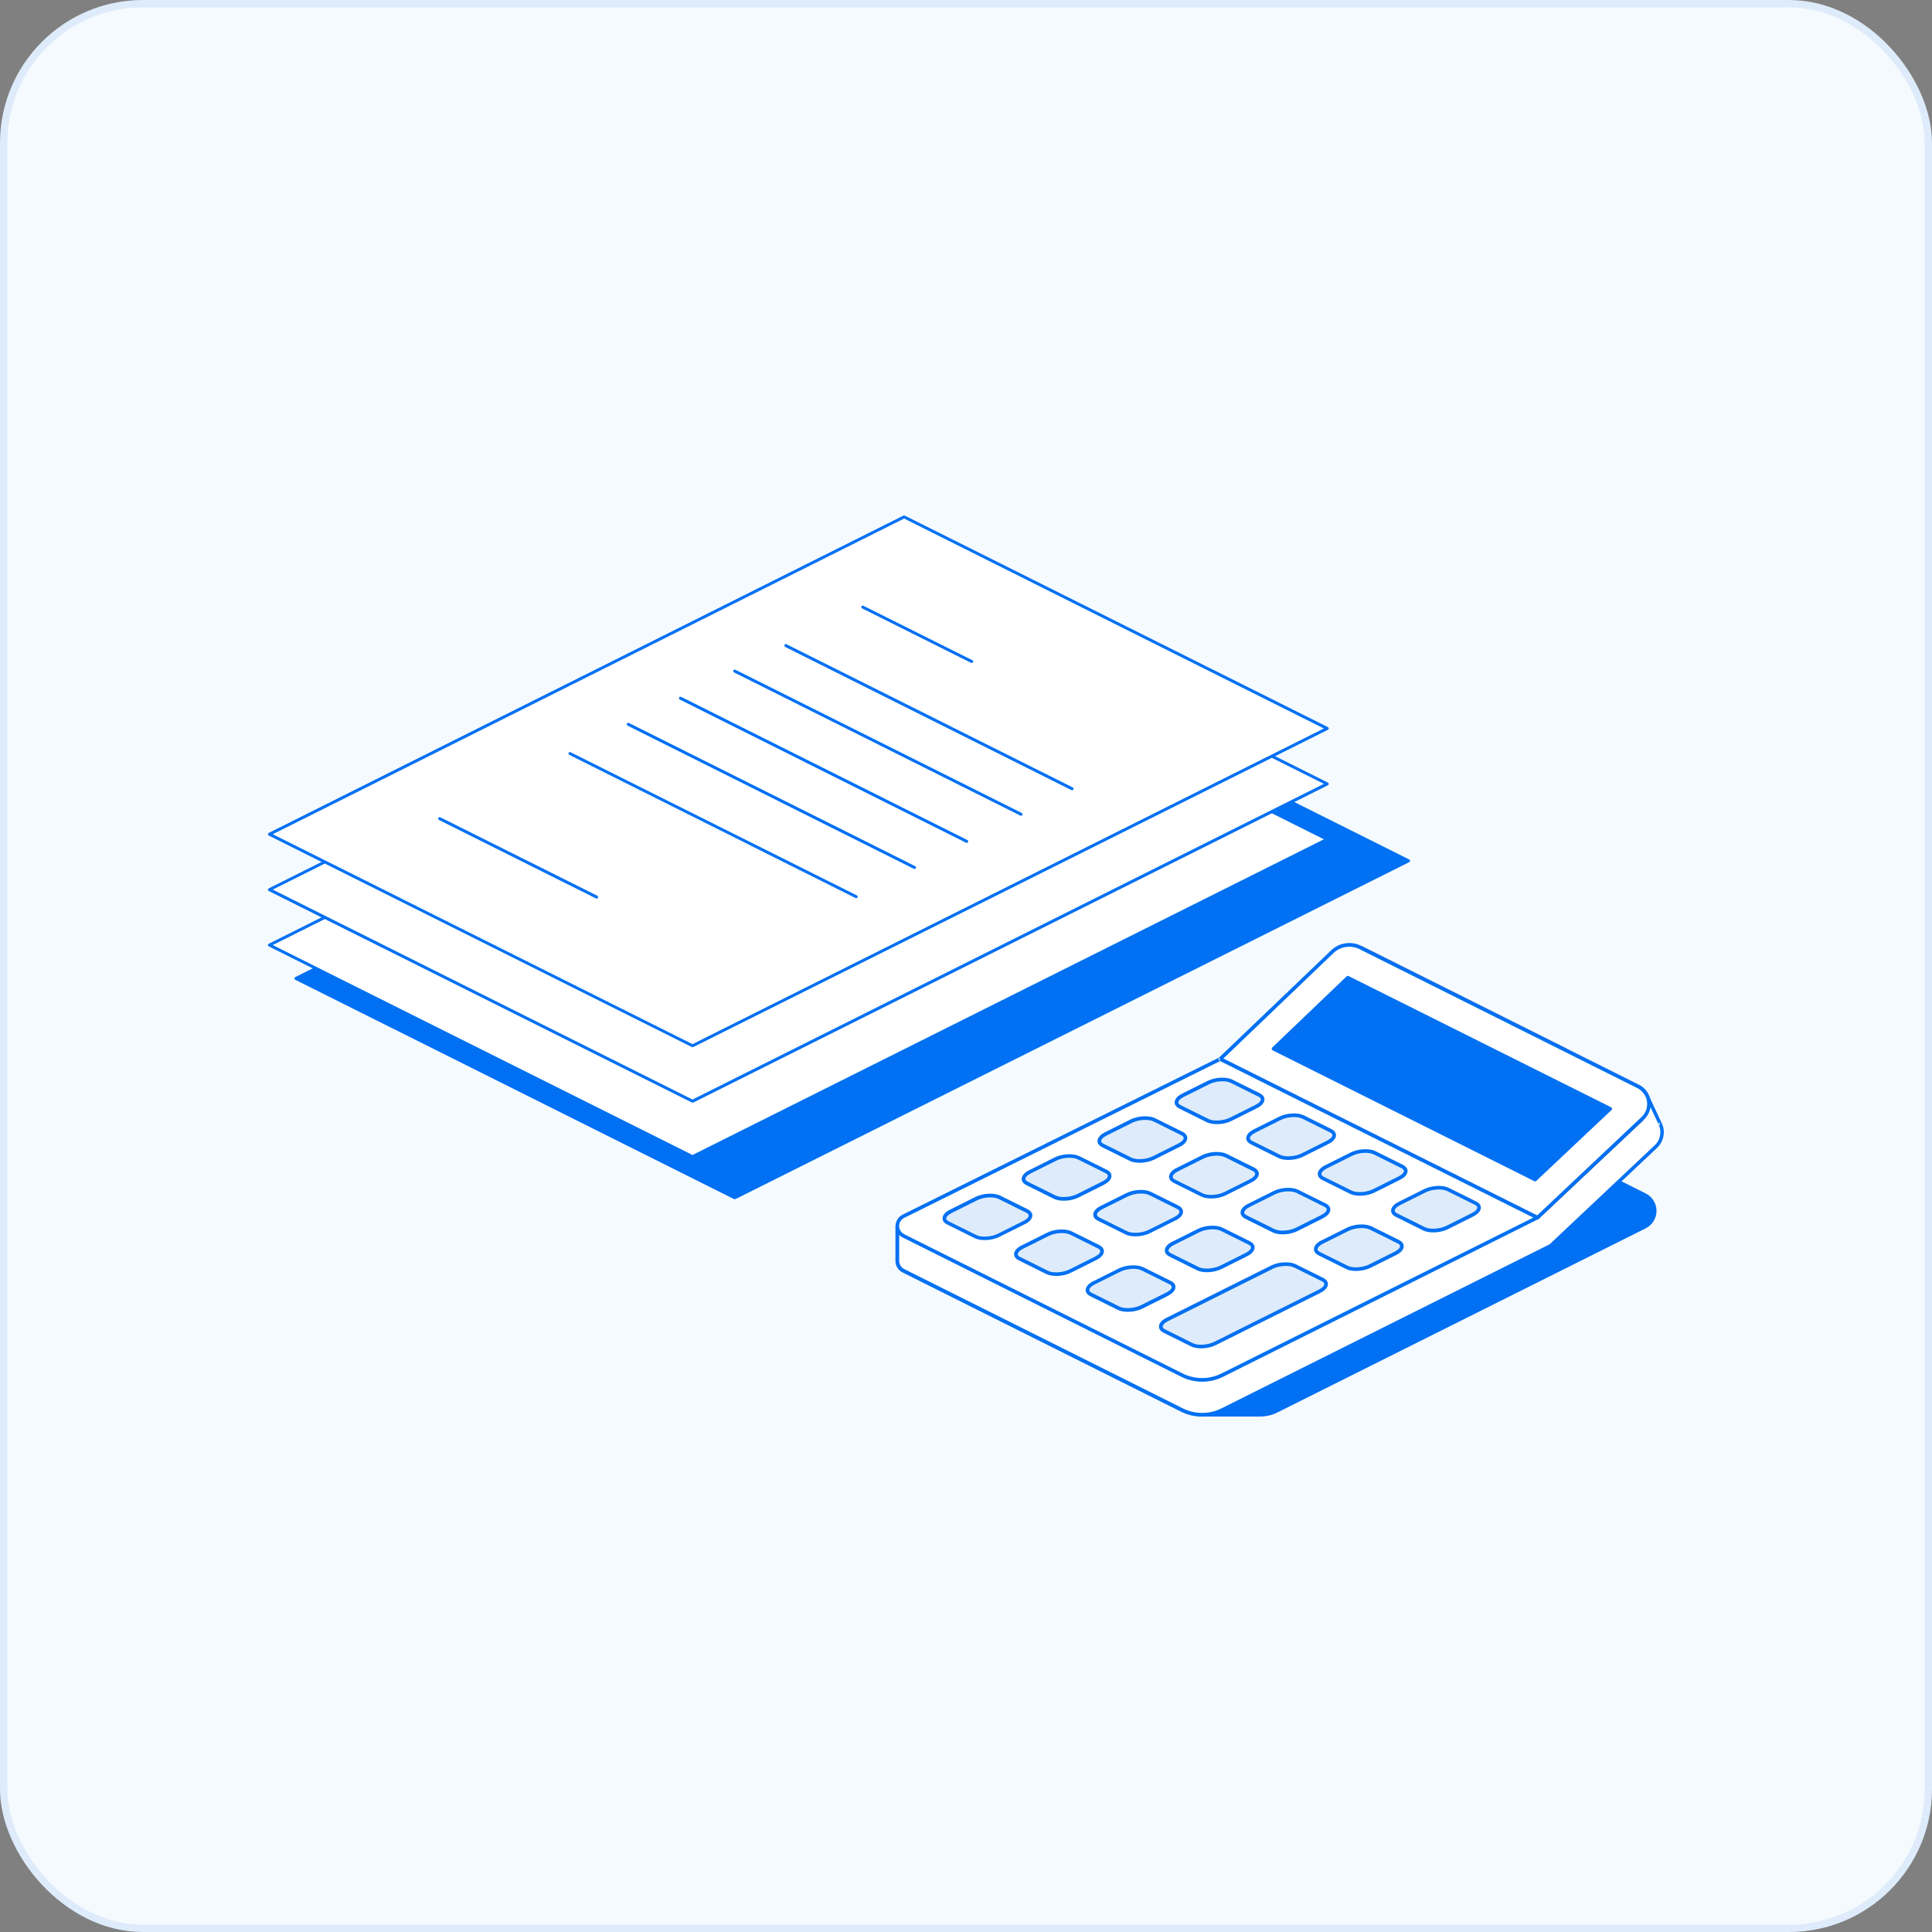 <svg xmlns="http://www.w3.org/2000/svg" id="Layer_2" data-name="Layer 2" viewBox="0 0 231.64 231.64"><rect x="0" y="0" width="231.64" height="231.64" fill="#808080" stroke="none"/><defs><style>      .cls-1 {        fill: #f5fafe;        stroke: #ddebfb;        stroke-miterlimit: 10;        stroke-width: .88px;      }      .cls-2 {        fill: #fff;      }      .cls-2, .cls-3, .cls-4, .cls-5 {        fill-rule: evenodd;      }      .cls-3 {        fill: #0170f2;      }      .cls-4 {        fill: #ddebfb;      }      .cls-5 {        fill: #212c57;      }    </style></defs><rect class="cls-1" x=".44" y=".44" width="230.76" height="230.76" rx="16.7" ry="16.7"></rect><g><polygon class="cls-3" points="35.48 117.31 116.27 76.91 168.88 103.21 88.09 143.61 35.48 117.31 35.48 117.31"></polygon><path class="cls-3" d="M35.4,117.15c-.06.03-.1.09-.1.16s.04.13.1.16l52.61,26.3s.11.02.16,0l80.79-40.4c.06-.03.1-.09.1-.16s-.04-.13-.1-.16l-52.61-26.3s-.11-.02-.16,0l-80.79,40.4h0ZM35.87,117.31s77.59-38.79,80.4-40.2l52.21,26.11s-77.59,38.79-80.4,40.2l-52.21-26.11h0Z"></path><polygon class="cls-2" points="32.31 113.31 108.4 75.27 159.13 100.63 83.04 138.67 32.31 113.31 32.31 113.31"></polygon><path class="cls-3" d="M32.23,113.15c-.06.03-.1.09-.1.16s.04.13.1.16l50.73,25.36s.11.02.16,0l76.09-38.04c.06-.03.1-.09.1-.16s-.04-.13-.1-.16l-50.73-25.36s-.11-.02-.16,0l-76.09,38.04h0ZM32.7,113.31l75.7-37.85,50.33,25.17-75.7,37.85c-2.11-1.06-46.18-23.09-50.33-25.17h0Z"></path><polygon class="cls-2" points="32.31 106.66 108.4 68.62 159.13 93.98 83.04 132.03 32.31 106.66 32.31 106.66"></polygon><path class="cls-3" d="M32.23,106.51c-.06.03-.1.09-.1.16s.04.13.1.16l50.73,25.36s.11.02.16,0l76.09-38.04c.06-.03.1-.09.1-.16s-.04-.13-.1-.16l-50.73-25.36s-.11-.02-.16,0l-76.09,38.04h0ZM32.7,106.66c5.19-2.59,73.07-36.54,75.7-37.85l50.33,25.17c-5.19,2.59-73.07,36.54-75.7,37.85-2.11-1.06-46.18-23.09-50.33-25.17h0Z"></path><polygon class="cls-2" points="32.31 100.02 108.4 61.97 159.13 87.34 83.04 125.38 32.31 100.02 32.31 100.02"></polygon><path class="cls-3" d="M32.23,99.86c-.06.03-.1.09-.1.16s.04.13.1.16l50.73,25.36s.11.02.16,0l76.09-38.04c.06-.03.1-.09.1-.16s-.04-.13-.1-.16l-50.73-25.36s-.11-.02-.16,0l-76.09,38.04h0ZM32.7,100.02c5.19-2.59,73.07-36.54,75.7-37.85,2.11,1.06,46.18,23.09,50.33,25.17,0,0-72.97,36.49-75.7,37.85l-50.33-25.17h0Z"></path><path class="cls-3" d="M103.44,72.79l13.07,6.53M103.36,72.94l13.07,6.53c.09.04.19,0,.24-.08.04-.09,0-.19-.08-.23l-13.07-6.53c-.09-.04-.19,0-.24.08-.04.09,0,.19.08.24h0Z"></path><path class="cls-3" d="M94.21,77.4l34.33,17.17M94.13,77.56l34.33,17.17c.09.04.19,0,.24-.08.04-.09,0-.19-.08-.24l-34.33-17.17c-.09-.04-.19,0-.23.08-.04.09,0,.19.08.24h0Z"></path><path class="cls-3" d="M88.09,80.46l34.33,17.17M88.01,80.62l34.33,17.17c.09.04.19,0,.24-.08.04-.09,0-.19-.08-.24l-34.33-17.17c-.09-.04-.19,0-.24.08-.04.09,0,.19.08.24h0Z"></path><path class="cls-3" d="M81.58,83.71l34.33,17.17M81.5,83.87l34.33,17.17c.09.04.19,0,.24-.08.04-.09,0-.19-.08-.24l-34.33-17.17c-.09-.04-.19,0-.24.08-.04.09,0,.19.08.24h0Z"></path><path class="cls-3" d="M75.32,86.85l34.33,17.17M75.24,87l34.33,17.17c.09.04.19,0,.24-.08.04-.09,0-.19-.08-.24l-34.33-17.17c-.09-.04-.19,0-.24.08-.04.09,0,.19.08.24h0Z"></path><path class="cls-3" d="M68.33,90.34l34.33,17.17M68.25,90.5l34.33,17.17c.09.04.19,0,.24-.08.04-.09,0-.19-.08-.23l-34.33-17.17c-.09-.04-.19,0-.24.08-.04.09,0,.19.08.24h0Z"></path><path class="cls-3" d="M52.71,98.15l18.83,9.41M52.63,98.31l18.83,9.41c.09.04.19,0,.24-.08.04-.09,0-.19-.08-.24l-18.83-9.41c-.09-.04-.19,0-.24.08-.04.09,0,.19.08.24h0Z"></path><g><path class="cls-3" d="M144.26,169.62h6.8c.71,0,1.41-.17,2.04-.48,5.58-2.79,33.81-16.9,44.12-22.06.72-.36,1.17-1.09,1.17-1.89s-.45-1.53-1.17-1.89c-3.67-1.83-8.68-4.34-8.68-4.34l-44.29,30.67h0Z"></path><path class="cls-3" d="M144.13,169.45c-.08.05-.11.15-.08.24.03.09.11.15.21.15h6.8c.74,0,1.48-.17,2.14-.51,5.58-2.79,33.81-16.9,44.12-22.06.79-.4,1.29-1.2,1.29-2.09s-.5-1.69-1.29-2.09c-3.67-1.83-8.68-4.34-8.68-4.34-.07-.04-.16-.03-.22.02l-44.29,30.67h0ZM144.95,169.41s41.25-28.56,43.62-30.2l8.56,4.28c.64.32,1.05.98,1.05,1.7s-.41,1.38-1.05,1.7l-44.12,22.06c-.6.3-1.27.46-1.95.46h-6.11Z"></path><path class="cls-2" d="M147.89,130.36l13.43-12.85c.9-.86,2.24-1.06,3.36-.51l29.64,14.82,3.27-.19,1.46,3.11h0c.1.21.17.44.21.68.11.76-.15,1.52-.71,2.05l-12.63,11.91s-30.65,15.32-39.35,19.68c-1.53.77-3.34.77-4.87,0-6.91-3.45-26.56-13.28-33.38-16.69-.45-.22-.73-.68-.73-1.18h0v-4.19h6.79c12.18-6.05,33.51-16.64,33.51-16.64h0Z"></path><path class="cls-3" d="M147.76,130.18c-.89.44-21.51,10.68-33.44,16.6h-6.74c-.12,0-.22.1-.22.22v4.19h0c0,.58.33,1.11.85,1.37,6.82,3.41,26.47,13.24,33.38,16.69,1.59.8,3.47.8,5.06,0,8.7-4.35,39.35-19.68,39.35-19.68h0s.04-.02.05-.04l12.63-11.91c.61-.58.9-1.41.78-2.24-.04-.26-.12-.51-.23-.74h0s-1.46-3.11-1.46-3.11c-.04-.08-.12-.13-.21-.12l-3.21.19-29.59-14.8s0,0,0,0c-1.2-.6-2.64-.38-3.61.55l-13.4,12.83h0ZM198.86,134.84h0c.09.19.16.39.19.61.1.69-.14,1.38-.65,1.86l-12.61,11.88-39.32,19.66c-1.47.74-3.2.74-4.67,0-6.91-3.45-26.56-13.28-33.38-16.69-.37-.19-.61-.57-.61-.98l-.22.22h0l.22-.22v-3.97h6.57s.07,0,.1-.02c12.18-6.05,33.51-16.64,33.51-16.64h0s.04-.02.05-.04l13.43-12.85c.83-.8,2.08-.99,3.12-.47.12.06,29.64,14.82,29.64,14.82.03.02.07.02.11.02l3.12-.19,1.4,2.97h0ZM107.54,151.39s.05,0,.05,0c-.02,0-.04,0-.05,0h0ZM199.01,134.95s.03,0,.05,0h-.02s-.01,0-.02,0h-.02ZM199.05,134.95s-.34-.22-.14-.38c.05-.04.14.38.14.38h0ZM198.99,134.94h.01s-.01,0-.01,0h0ZM198.98,134.94h.01s-.01,0-.01,0h0ZM198.96,134.93h.01s-.01,0-.01,0h0ZM198.95,134.93h0s-.01,0-.01,0h0ZM198.94,134.92h0s0,0,0,0h0ZM198.93,134.91h0s0,0,0,0h0ZM198.91,134.9h0s0,0,0,0h0ZM198.9,134.89h0s0,0,0,0h0ZM198.89,134.88h0s0,0,0,0h0ZM198.88,134.87h0s0,0,0,0h0ZM198.87,134.86h0s0,0,0,0h0ZM198.87,134.84h0s0,0,0,0h0Z"></path><path class="cls-2" d="M146.31,126.96l38.03,19.01s-29.07,14.53-37.77,18.89c-1.53.77-3.34.77-4.87,0-6.91-3.45-26.56-13.28-33.38-16.69-.45-.22-.73-.68-.73-1.18,0-.5.28-.95.73-1.18l37.99-18.86h0Z"></path><path class="cls-3" d="M146.41,127.16c.06-.03.1-.08.11-.14.02-.1-.02-.2-.11-.24l38.03,19.01c.07.04.12.11.12.19s-.05.16-.12.19c0,0-29.07,14.53-37.77,18.89-1.59.8-3.47.8-5.06,0-6.91-3.45-26.56-13.28-33.38-16.69-.52-.26-.85-.79-.85-1.37,0-.58.33-1.11.85-1.37,8.64-4.29,37.99-18.86,37.99-18.86-.09.04-.14.15-.11.24.02.06.06.12.11.14h0s.1.02.1.02l.1-.02h0ZM146.31,127.21l37.54,18.77c-3.47,1.74-29.27,14.64-37.39,18.69-1.47.74-3.2.74-4.67,0-6.91-3.45-26.56-13.28-33.38-16.69-.37-.19-.61-.57-.61-.98,0-.42.24-.8.61-.98l37.89-18.81h0Z"></path><polygon class="cls-2" points="196.97 134.07 192.33 138.44 196.97 134.07 196.97 134.07"></polygon><polygon class="cls-5" points="196.97 134.29 196.82 133.91 192.19 138.28 192.48 138.6 197.12 134.23 196.97 134.29 196.97 134.29"></polygon><polygon class="cls-2" points="163.1 113.61 187.68 125.9 163.1 113.61 163.1 113.61"></polygon><polygon class="cls-5" points="163.1 113.82 163 113.8 187.59 126.09 187.78 125.71 163.2 113.41 163.1 113.82 163.1 113.82"></polygon><polygon class="cls-2" points="184.34 145.98 192.33 138.44 184.34 145.98 184.34 145.98"></polygon><path class="cls-5" d="M184.19,145.82l.15.37h.01c.05,0,.1-.02.14-.06l8-7.54-.3-.32-8,7.54h0Z"></path><path class="cls-2" d="M146.31,126.96l13.43-12.85c.9-.86,2.24-1.06,3.36-.51l33.31,16.66c.69.34,1.16,1,1.27,1.76.11.76-.15,1.52-.71,2.05l-12.63,11.91-38.03-19.01h0Z"></path><path class="cls-3" d="M146.31,127.18l-.1-.02,38.03,19.01c.08.04.18.03.25-.04l12.63-11.91c.61-.58.9-1.41.78-2.24-.12-.83-.64-1.55-1.39-1.92l-33.31-16.66s0,0,0,0c-1.2-.6-2.64-.38-3.61.55l-13.43,12.85.15.37h0ZM146.68,126.91l13.2-12.64c.83-.8,2.08-.99,3.12-.47l33.31,16.66c.62.31,1.05.91,1.16,1.6.1.69-.14,1.38-.65,1.86l-12.52,11.8-37.62-18.81h0ZM146.32,127.18s0,0-.01,0h.01ZM146.33,127.18h0s0,0,0,0h0ZM146.34,127.18h0s0,0,0,0h0ZM146.35,127.18h0s0,0,0,0h0ZM146.36,127.17h0s0,0,0,0h0ZM146.37,127.17h0s0,0,0,0h0ZM146.39,127.17s0,0,0,0h0s.02,0,.03,0h0ZM146.41,127.16h0s0,0,0,0h0ZM146.42,127.15h0s0,0,0,0h0ZM146.43,127.15h0s0,0,0,0h0ZM146.43,127.14h0s0,0,0,0h0ZM146.44,127.14h0s0,0,0,0h0ZM146.45,127.13s0,0,0,0h0ZM146.46,127.12h0s0,0,0,0h0Z"></path><polygon class="cls-3" points="184.05 141.43 152.68 125.75 161.59 117.23 193.04 132.95 184.05 141.43 184.05 141.43"></polygon><path class="cls-3" d="M183.95,141.62c.08.04.18.03.25-.04l9-8.48c.05-.05.08-.12.07-.19-.01-.07-.05-.13-.12-.16l-31.45-15.72c-.08-.04-.18-.03-.25.04l-8.91,8.52c-.05.05-.08.12-.06.19.01.07.05.13.12.16l31.36,15.68h0ZM184.01,141.17s-27.87-13.94-30.95-15.47l8.57-8.2s27.94,13.97,31.04,15.52l-8.66,8.16h0Z"></path><path class="cls-4" d="M150.65,132.65c.85-.42.99-1.04.31-1.38l-3.3-1.64c-.68-.34-1.92-.27-2.77.16l-3.08,1.54c-.85.42-.99,1.04-.31,1.38l3.3,1.64c.68.34,1.92.27,2.77-.16l3.08-1.54h0Z"></path><path class="cls-3" d="M150.74,132.85c.62-.31.89-.73.86-1.08-.02-.26-.19-.51-.55-.69l-3.3-1.64c-.73-.36-2.06-.3-2.97.16l-3.08,1.54c-.62.31-.89.73-.86,1.08.02.26.19.51.55.69l3.3,1.64c.73.36,2.06.3,2.97-.16l3.08-1.54h0ZM150.55,132.46l-3.08,1.54c-.79.39-1.95.47-2.58.16l-3.3-1.64c-.19-.09-.3-.2-.31-.33,0-.1.04-.19.12-.29.11-.13.28-.25.5-.37l3.08-1.54c.79-.39,1.95-.47,2.58-.16l3.3,1.64c.19.09.3.2.31.33,0,.1-.04.19-.12.29-.11.13-.28.25-.5.37h0Z"></path><path class="cls-4" d="M159.22,136.94c.85-.42.99-1.04.31-1.38l-3.3-1.64c-.68-.34-1.92-.27-2.77.16l-3.08,1.54c-.85.42-.99,1.04-.31,1.38l3.3,1.64c.68.34,1.92.27,2.77-.16l3.08-1.54h0Z"></path><path class="cls-3" d="M159.32,137.14c.62-.31.89-.73.86-1.08-.02-.26-.19-.51-.55-.69l-3.3-1.64c-.73-.36-2.06-.3-2.97.16l-3.08,1.54c-.62.31-.89.73-.86,1.08.02.26.19.51.55.69l3.3,1.64c.73.36,2.06.3,2.97-.16l3.08-1.54h0ZM159.13,136.75l-3.08,1.54c-.79.39-1.95.47-2.58.16l-3.3-1.64c-.19-.09-.3-.2-.31-.33,0-.1.04-.19.12-.29.11-.13.28-.25.5-.37l3.08-1.54c.79-.39,1.95-.47,2.58-.16l3.3,1.64c.19.09.3.2.31.33,0,.1-.04.19-.12.29-.11.13-.28.25-.5.37h0Z"></path><path class="cls-4" d="M167.8,141.23c.85-.42.99-1.04.31-1.38l-3.3-1.64c-.68-.34-1.92-.27-2.77.16l-3.08,1.54c-.85.42-.99,1.04-.31,1.38l3.3,1.64c.68.34,1.92.27,2.77-.16l3.08-1.54h0Z"></path><path class="cls-3" d="M167.9,141.43c.62-.31.89-.73.86-1.08-.02-.26-.19-.51-.55-.69l-3.3-1.64c-.73-.36-2.06-.3-2.97.16l-3.08,1.54c-.62.31-.89.73-.86,1.08.02.26.19.51.55.69l3.3,1.64c.73.36,2.06.3,2.97-.16l3.08-1.54h0ZM167.7,141.04l-3.08,1.54c-.79.39-1.95.47-2.58.16l-3.3-1.64c-.19-.09-.3-.2-.31-.33,0-.1.04-.19.12-.29.11-.13.28-.25.5-.37l3.08-1.54c.79-.39,1.95-.47,2.58-.16l3.3,1.64c.19.09.3.2.31.33,0,.1-.04.19-.12.29-.11.13-.28.25-.5.37h0Z"></path><path class="cls-4" d="M176.59,145.63c.85-.42.99-1.04.31-1.38l-3.3-1.64c-.68-.34-1.92-.27-2.77.16l-3.08,1.54c-.85.42-.99,1.04-.31,1.38l3.3,1.64c.68.34,1.92.27,2.77-.16l3.08-1.54h0Z"></path><path class="cls-3" d="M176.69,145.82c.62-.31.89-.73.86-1.08-.02-.26-.19-.51-.55-.68l-3.3-1.64c-.73-.36-2.06-.3-2.97.16l-3.08,1.54c-.62.31-.89.73-.86,1.08.02.26.19.51.55.69l3.3,1.64c.73.36,2.06.3,2.97-.16l3.08-1.54h0ZM176.5,145.43l-3.08,1.54c-.79.39-1.95.47-2.58.16l-3.3-1.64c-.19-.09-.3-.2-.31-.33,0-.1.04-.19.12-.29.11-.13.28-.25.5-.37l3.08-1.54c.79-.39,1.95-.47,2.58-.16l3.3,1.64c.19.09.3.2.31.33,0,.1-.04.19-.12.29-.11.13-.28.25-.5.37h0Z"></path><path class="cls-4" d="M141.39,137.28c.85-.42.99-1.04.31-1.38l-3.3-1.64c-.68-.34-1.92-.27-2.77.16l-3.08,1.54c-.85.42-.99,1.04-.31,1.38l3.3,1.64c.68.34,1.92.27,2.77-.16l3.08-1.54h0Z"></path><path class="cls-3" d="M141.49,137.48c.62-.31.89-.73.86-1.08-.02-.26-.19-.51-.55-.69l-3.3-1.64c-.73-.36-2.06-.3-2.97.16l-3.08,1.54c-.62.31-.89.73-.86,1.08.02.26.19.51.55.69l3.3,1.64c.73.36,2.06.3,2.97-.16l3.08-1.54h0ZM141.3,137.09l-3.08,1.54c-.79.39-1.95.47-2.58.16l-3.3-1.64c-.19-.09-.3-.2-.31-.33,0-.1.04-.19.12-.29.11-.13.28-.25.5-.37l3.08-1.54c.79-.39,1.95-.47,2.58-.16l3.3,1.64c.19.09.3.2.31.33,0,.1-.04.19-.12.29-.11.13-.28.25-.5.37h0Z"></path><path class="cls-4" d="M149.97,141.57c.85-.42.99-1.04.31-1.38l-3.3-1.64c-.68-.34-1.92-.27-2.77.16l-3.08,1.54c-.85.42-.99,1.04-.31,1.38l3.3,1.64c.68.34,1.92.27,2.77-.16l3.08-1.54h0Z"></path><path class="cls-3" d="M150.07,141.76c.62-.31.89-.73.86-1.08-.02-.26-.19-.51-.55-.69l-3.3-1.64c-.73-.36-2.06-.3-2.97.16l-3.08,1.54c-.62.31-.89.73-.86,1.08.02.26.19.51.55.69l3.3,1.64c.73.36,2.06.3,2.97-.16l3.08-1.54h0ZM149.87,141.38l-3.08,1.54c-.79.39-1.95.47-2.58.16l-3.3-1.64c-.19-.09-.3-.2-.31-.33,0-.1.04-.19.12-.29.11-.13.28-.25.5-.37l3.08-1.54c.79-.39,1.95-.47,2.58-.16l3.3,1.64c.19.09.3.2.31.33,0,.1-.04.19-.12.29-.11.13-.28.25-.5.37h0Z"></path><path class="cls-4" d="M158.55,145.86c.85-.42.99-1.04.31-1.38l-3.3-1.64c-.68-.34-1.92-.27-2.77.16l-3.08,1.54c-.85.42-.99,1.04-.31,1.38l3.3,1.64c.68.34,1.92.27,2.77-.16l3.08-1.54h0Z"></path><path class="cls-3" d="M158.64,146.05c.62-.31.89-.73.86-1.08-.02-.26-.19-.51-.55-.68l-3.3-1.64c-.73-.36-2.06-.3-2.97.16l-3.08,1.54c-.62.31-.89.73-.86,1.08.02.26.19.51.55.69l3.3,1.64c.73.36,2.06.3,2.97-.16l3.08-1.54h0ZM158.45,145.66l-3.08,1.54c-.79.39-1.95.47-2.58.16l-3.3-1.64c-.19-.09-.3-.2-.31-.33,0-.1.04-.19.12-.29.11-.13.28-.25.5-.37l3.08-1.54c.79-.39,1.95-.47,2.58-.16l3.3,1.64c.19.09.3.2.31.33,0,.1-.04.19-.12.29-.11.13-.28.25-.5.37h0Z"></path><path class="cls-4" d="M167.34,150.25c.85-.42.99-1.04.31-1.38l-3.3-1.64c-.68-.34-1.92-.27-2.77.16l-3.08,1.54c-.85.42-.99,1.04-.31,1.38l3.3,1.64c.68.34,1.92.27,2.77-.16l3.08-1.54h0Z"></path><path class="cls-3" d="M167.44,150.45c.62-.31.89-.73.86-1.08-.02-.26-.19-.51-.55-.69l-3.3-1.64c-.73-.36-2.06-.3-2.97.16l-3.08,1.54c-.62.31-.89.73-.86,1.08.02.26.19.51.55.69l3.3,1.64c.73.36,2.06.3,2.97-.16l3.08-1.54h0ZM167.24,150.06l-3.08,1.54c-.79.39-1.95.47-2.58.16l-3.3-1.64c-.19-.09-.3-.2-.31-.33,0-.1.04-.19.12-.29.11-.13.28-.25.5-.37l3.08-1.54c.79-.39,1.95-.47,2.58-.16l3.3,1.64c.19.09.3.2.31.33,0,.1-.04.19-.12.29-.11.13-.28.25-.5.37h0Z"></path><path class="cls-4" d="M132.31,141.82c.85-.42.99-1.04.31-1.38l-3.3-1.64c-.68-.34-1.92-.27-2.77.16l-3.08,1.54c-.85.42-.99,1.04-.31,1.38l3.3,1.64c.68.34,1.92.27,2.77-.16l3.08-1.54h0Z"></path><path class="cls-3" d="M132.4,142.02c.62-.31.89-.73.86-1.08-.02-.26-.19-.51-.55-.68l-3.3-1.64c-.73-.36-2.06-.3-2.97.16l-3.08,1.54c-.62.31-.89.73-.86,1.08.02.26.19.51.55.69l3.3,1.64c.73.36,2.06.3,2.97-.16l3.08-1.54h0ZM132.21,141.63l-3.08,1.54c-.79.39-1.95.47-2.58.16l-3.3-1.64c-.19-.09-.3-.2-.31-.33,0-.1.04-.19.12-.29.11-.13.28-.25.5-.37l3.08-1.54c.79-.39,1.95-.47,2.58-.16l3.3,1.64c.19.09.3.2.31.33,0,.1-.04.19-.12.29-.11.13-.28.25-.5.37h0Z"></path><path class="cls-4" d="M140.88,146.11c.85-.42.99-1.04.31-1.38l-3.3-1.64c-.68-.34-1.92-.27-2.77.16l-3.08,1.54c-.85.42-.99,1.04-.31,1.38l3.3,1.64c.68.34,1.92.27,2.77-.16l3.08-1.54h0Z"></path><path class="cls-3" d="M140.98,146.31c.62-.31.89-.73.86-1.08-.02-.26-.19-.51-.55-.69l-3.3-1.64c-.73-.36-2.06-.3-2.97.16l-3.08,1.54c-.62.31-.89.73-.86,1.08.02.26.19.51.55.68l3.3,1.64c.73.36,2.06.3,2.97-.16l3.08-1.54h0ZM140.79,145.92l-3.08,1.54c-.79.39-1.95.47-2.58.16l-3.3-1.64c-.19-.09-.3-.2-.31-.33,0-.1.04-.19.12-.29.11-.13.28-.25.5-.37l3.08-1.54c.79-.39,1.95-.47,2.58-.16l3.3,1.64c.19.09.3.2.31.33,0,.1-.04.19-.12.29-.11.13-.28.25-.5.37h0Z"></path><path class="cls-4" d="M149.46,150.4c.85-.42.99-1.04.31-1.38l-3.3-1.64c-.68-.34-1.92-.27-2.77.16l-3.08,1.54c-.85.42-.99,1.04-.31,1.38l3.3,1.64c.68.34,1.92.27,2.77-.16l3.08-1.54h0Z"></path><path class="cls-3" d="M149.56,150.6c.62-.31.89-.73.86-1.08-.02-.26-.19-.51-.55-.69l-3.3-1.64c-.73-.36-2.06-.3-2.97.16l-3.08,1.54c-.62.31-.89.73-.86,1.08.02.26.19.51.55.69l3.3,1.64c.73.36,2.06.3,2.97-.16l3.08-1.54h0ZM149.37,150.21l-3.08,1.54c-.79.39-1.95.47-2.58.16l-3.3-1.64c-.19-.09-.3-.2-.31-.33,0-.1.04-.19.12-.29.11-.13.28-.25.5-.37l3.08-1.54c.79-.39,1.95-.47,2.58-.16l3.3,1.64c.19.09.3.2.31.33,0,.1-.04.19-.12.29-.11.13-.28.25-.5.37h0Z"></path><path class="cls-4" d="M122.82,146.57c.85-.42.99-1.04.31-1.38l-3.3-1.64c-.68-.34-1.92-.27-2.77.16l-3.08,1.54c-.85.42-.99,1.04-.31,1.38l3.3,1.64c.68.34,1.92.27,2.77-.16l3.08-1.54h0Z"></path><path class="cls-3" d="M122.91,146.76c.62-.31.89-.73.86-1.08-.02-.26-.19-.51-.55-.69l-3.3-1.64c-.73-.36-2.06-.3-2.97.16l-3.08,1.54c-.62.31-.89.73-.86,1.08.02.26.19.51.55.68l3.3,1.64c.73.36,2.06.3,2.97-.16l3.08-1.54h0ZM122.72,146.38l-3.08,1.54c-.79.39-1.95.47-2.58.16l-3.3-1.64c-.19-.09-.3-.2-.31-.33,0-.1.04-.19.12-.29.11-.13.28-.25.5-.37l3.08-1.54c.79-.39,1.95-.47,2.58-.16l3.3,1.64c.19.09.3.2.31.33,0,.1-.04.19-.12.29-.11.13-.28.25-.5.37h0Z"></path><path class="cls-4" d="M131.39,150.86c.85-.42.99-1.04.31-1.38l-3.3-1.64c-.68-.34-1.92-.27-2.77.16l-3.08,1.54c-.85.42-.99,1.04-.31,1.38l3.3,1.64c.68.34,1.92.27,2.77-.16l3.08-1.54h0Z"></path><path class="cls-3" d="M131.49,151.05c.62-.31.89-.73.86-1.08-.02-.26-.19-.51-.55-.69l-3.3-1.64c-.73-.36-2.06-.3-2.97.16l-3.08,1.54c-.62.31-.89.73-.86,1.08.02.26.19.51.55.69l3.3,1.64c.73.36,2.06.3,2.97-.16l3.08-1.54h0ZM131.3,150.66l-3.08,1.54c-.79.39-1.95.47-2.58.16l-3.3-1.64c-.19-.09-.3-.2-.31-.33,0-.1.04-.19.12-.29.11-.13.28-.25.5-.37l3.08-1.54c.79-.39,1.95-.47,2.58-.16l3.3,1.64c.19.09.3.2.31.33,0,.1-.04.19-.12.29-.11.13-.28.25-.5.37h0Z"></path><path class="cls-4" d="M139.97,155.15c.85-.42.99-1.04.31-1.38l-3.3-1.64c-.68-.34-1.92-.27-2.77.16l-3.08,1.54c-.85.42-.99,1.04-.31,1.38l3.3,1.64c.68.34,1.92.27,2.77-.16l3.08-1.54h0Z"></path><path class="cls-3" d="M140.07,155.34c.62-.31.89-.73.86-1.08-.02-.26-.19-.51-.55-.68l-3.3-1.64c-.73-.36-2.06-.3-2.97.16l-3.08,1.54c-.62.31-.89.73-.86,1.08.02.26.19.51.55.69l3.3,1.64c.73.36,2.06.3,2.97-.16l3.08-1.54h0ZM139.87,154.95l-3.08,1.54c-.79.39-1.95.47-2.58.16l-3.3-1.64c-.19-.09-.3-.2-.31-.33,0-.1.04-.19.12-.29.11-.13.28-.25.5-.37l3.08-1.54c.79-.39,1.95-.47,2.58-.16l3.3,1.64c.19.09.3.2.31.33,0,.1-.04.19-.12.29-.11.13-.28.25-.5.37h0Z"></path><path class="cls-4" d="M158.25,154.8c.85-.42.99-1.04.31-1.38l-3.3-1.64c-.68-.34-1.92-.27-2.77.16l-12.57,6.28c-.85.42-.99,1.04-.31,1.38l3.3,1.64c.68.34,1.92.27,2.77-.16l12.57-6.28h0Z"></path><path class="cls-3" d="M158.35,154.99c.62-.31.89-.73.86-1.08-.02-.26-.19-.51-.55-.69l-3.3-1.64c-.73-.36-2.06-.3-2.97.16l-12.57,6.28c-.62.31-.89.73-.86,1.08.02.26.19.51.55.69l3.3,1.64c.73.36,2.06.3,2.97-.16l12.57-6.28h0ZM158.16,154.6l-12.57,6.28c-.79.39-1.95.47-2.58.16l-3.3-1.64c-.19-.09-.3-.2-.31-.33,0-.1.04-.19.12-.29.11-.13.28-.25.5-.37l12.57-6.28c.79-.39,1.95-.47,2.58-.16l3.3,1.64c.19.09.3.2.31.33,0,.1-.04.19-.12.29-.11.13-.28.25-.5.37h0Z"></path></g></g></svg>